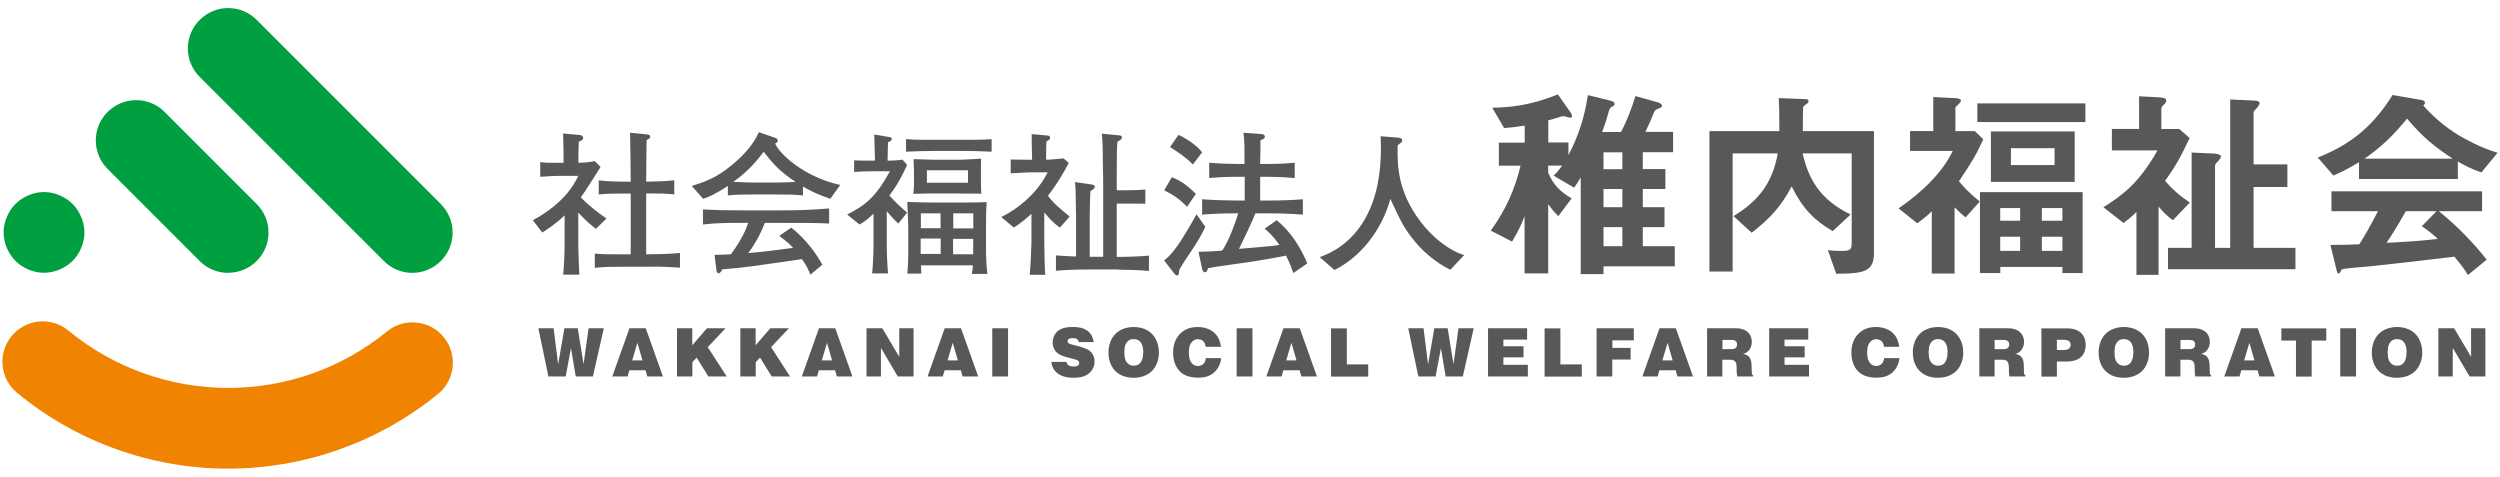 <?xml version="1.0" encoding="UTF-8"?>
<svg id="_レイヤー_1" data-name="レイヤー_1" xmlns="http://www.w3.org/2000/svg" version="1.1" viewBox="0 0 236 45">
  <!-- Generator: Adobe Illustrator 29.5.0, SVG Export Plug-In . SVG Version: 2.1.0 Build 137)  -->
  <defs>
    <style>
      .st0 {
        fill: #595757;
      }

      .st1 {
        fill: #00a040;
      }

      .st2 {
        fill: #f08300;
      }
    </style>
  </defs>
  <path class="st2" d="M21.54,44.24c-7.26,0-14.34-2.54-19.93-7.16-1.62-1.34-1.85-3.74-.51-5.36,1.34-1.62,3.74-1.85,5.36-.51,4.23,3.49,9.59,5.41,15.09,5.41s10.77-1.89,14.98-5.33c1.63-1.33,4.03-1.09,5.36.54,1.33,1.63,1.09,4.03-.54,5.36-5.57,4.54-12.6,7.05-19.8,7.05Z"/>
  <path class="st1" d="M38.93,25.76c-.97,0-1.95-.37-2.69-1.12L18.85,7.26c-1.49-1.49-1.49-3.9,0-5.38,1.49-1.49,3.9-1.49,5.38,0l17.38,17.38c1.49,1.49,1.49,3.9,0,5.38-.74.74-1.72,1.12-2.69,1.12Z"/>
  <path class="st1" d="M4.15,25.75c-.12,0-.25,0-.37-.02-.12-.01-.25-.03-.37-.06-.24-.05-.48-.12-.71-.22-.23-.1-.45-.21-.66-.35-.11-.07-.21-.14-.3-.22-.1-.08-.19-.16-.28-.25-.09-.09-.17-.18-.25-.28-.08-.1-.15-.2-.22-.3-.14-.21-.25-.43-.35-.66-.09-.23-.17-.47-.22-.71-.02-.12-.04-.25-.06-.37-.01-.13-.02-.25-.02-.37s0-.25.02-.37c.01-.12.03-.25.06-.37.05-.24.12-.48.22-.71.1-.23.21-.45.35-.66.07-.1.14-.2.22-.3.08-.1.16-.19.25-.28.09-.09.18-.17.28-.25.1-.08.2-.15.3-.22.2-.14.43-.25.66-.35.23-.1.47-.17.71-.22.12-.03.25-.04.37-.06.25-.03.5-.03.75,0,.12.01.25.03.37.06.24.05.48.12.71.22.23.09.45.21.66.35.1.07.21.14.3.22.1.08.19.16.28.25s.17.18.25.28c.08.09.15.2.22.3.14.21.25.43.35.66.1.23.17.47.22.71.02.12.04.25.06.37.01.12.02.25.02.37s0,.25-.02.37c-.01.12-.03.25-.06.37-.05.24-.12.48-.22.71-.09.23-.21.45-.35.66-.07.11-.14.21-.22.3-.08.1-.16.19-.25.28-.09.09-.18.17-.28.25-.09.08-.2.15-.3.22-.21.14-.43.25-.66.35-.23.09-.47.17-.71.22-.12.02-.25.04-.37.06-.12.01-.25.02-.37.02Z"/>
  <path class="st1" d="M21.54,25.76c-.97,0-1.95-.37-2.69-1.12l-8.69-8.69c-1.49-1.49-1.49-3.9,0-5.38,1.49-1.49,3.9-1.49,5.38,0l8.69,8.69c1.49,1.49,1.49,3.9,0,5.38-.74.74-1.72,1.11-2.69,1.11Z"/>
  <g>
    <g>
      <path class="st0" d="M56.24,21.6c-.31-.25-.91-.72-1.65-1.53v3.07c0,.59.07,2.29.1,2.79h-1.52c.12-1.4.13-2.64.13-2.71v-2.89c-.86.83-1.61,1.3-2.11,1.62l-.89-1.16c2.76-1.49,3.88-3.24,4.28-4.19h-1.65c-.65,0-1.28.04-1.93.09v-1.39c.49.07.6.07,1.71.07h.49v-.29c0-.75,0-1.16-.04-2.48l1.61.15c.15.01.28.13.28.27,0,.21-.29.32-.41.35-.02.35-.04,1.05-.04,1.71v.29c.52-.01,1.05-.06,1.56-.16l.53.56c-.24.37-1.25,1.98-1.47,2.3-.18.25-.29.43-.4.56.74.75,1.56,1.4,2.43,2l-1,.97ZM61.39,25.18h-2.62c-1.18,0-1.65.01-2.62.1v-1.34c.83.07,1.21.07,2.62.07h.77v-5.74h-.65c-.77,0-1.67,0-2.37.09v-1.33c.96.12,2.29.12,2.37.12h.65c-.01-2.27-.03-2.52-.06-4.62l1.53.15c.1.02.37.03.37.22,0,.15-.1.21-.34.32-.02,1.65-.03,1.77-.04,3.92h.28s1.34,0,2.37-.12v1.33c-.74-.09-1.65-.09-2.37-.09h-.28v5.74h.43c.71,0,1.86-.03,2.76-.12v1.39c-1.02-.07-1.42-.1-2.79-.1Z"/>
      <path class="st0" d="M78.38,18.77c-1.24-.44-1.75-.68-2.58-1.16v.84c-.74-.09-1.64-.09-2.36-.09h-2.37c-.75,0-1.65,0-2.36.09v-.9c-1.27.84-1.86,1.05-2.33,1.22l-1.08-1.22c1.31-.4,2.34-.78,3.74-1.93,1.06-.87,2.03-1.87,2.6-3.14l1.53.53c.15.04.25.13.25.28,0,.12-.12.21-.25.25.41.99,2.71,3.16,6.15,3.92l-.94,1.31ZM73.44,21.04h-1.24c-.43,1.15-1.08,2.21-1.56,2.85,1.14-.09,2.7-.28,4.23-.49-.35-.38-.6-.59-1.3-1.14l1.12-.77c1.33,1,2.52,2.65,2.93,3.51l-1.12.93c-.15-.38-.32-.8-.8-1.47-4.94.72-5.32.78-7.52.97-.06.13-.18.37-.35.37-.04,0-.16-.03-.19-.22l-.19-1.52c.77-.02,1.08-.03,1.56-.06.43-.6,1.19-1.68,1.62-2.96h-.55c-1.58,0-2.31,0-3.72.15v-1.42c1.42.07,1.93.09,3.82.09h3.21c1.74,0,2.77-.02,4.88-.18v1.42c-1.03-.06-2.29-.06-4.85-.06ZM72.09,14.33c-.6.78-1.4,1.81-2.86,2.83.15.01,1.11.07,1.83.07h2.37c.58,0,1.37-.04,1.67-.06-1.46-.97-2.05-1.61-3.01-2.85Z"/>
      <path class="st0" d="M84.79,21.08c-.21-.18-.56-.52-1.08-1.15v2.99c0,.97.04,1.93.12,2.89h-1.5c.07-.74.13-1.61.13-2.93v-2.71c-.72.71-1.11.91-1.33,1.02l-1.16-.94c1.78-.88,2.76-1.75,4.04-4.08h-1.71c-.55,0-.9.01-1.67.06v-1.09c.25.02.96.02,1.22.02h.75c-.03-1.19-.03-1.33-.07-2.46l1.43.24c.09.01.22.03.22.18,0,.1-.04.16-.35.32-.01.35-.04,1.19-.04,1.73.37,0,.93-.03,1.4-.1l.44.49c-.41.93-.86,1.81-1.67,2.89.55.65,1.31,1.31,1.67,1.62l-.84,1.05ZM90.91,14.25h-2.71c-.9,0-1.78.03-2.67.07v-1.19c.49.04.84.07,2.67.07h2.71c1.84,0,2.24-.03,2.7-.07v1.19c-1.12-.06-2.09-.07-2.7-.07ZM91.74,25.86c.07-.35.09-.52.1-.81h-4.9c0,.41.03.62.04.78h-1.33c.06-.6.09-1.22.09-1.83v-2.4s0-.71-.09-2.54c.31.03,2.17.06,2.54.06h2.36c.38,0,1.87,0,2.59-.04-.03.62-.06.77-.06,2.12v2.3c0,.8.04,1.58.13,2.36h-1.49ZM90.54,18.26h-2.24c-.93,0-1.05.01-2.08.04.06-.52.06-.87.06-1.03v-1.16c0-.1-.03-.96-.04-1.09.31.01,1.65.06,1.93.06h2.37c.52,0,1.61-.09,2.08-.1-.02.38-.02.97-.02,1.06v1.16c0,.71.03.8.04,1.08-.41-.01-1.42-.01-2.11-.01ZM88.8,22.52h-1.89v1.45h1.89v-1.45ZM88.79,20.14h-1.86v1.4h1.86v-1.4ZM91.38,16.07h-3.88v1.18h3.88v-1.18ZM91.87,22.55h-1.9v1.45h1.9v-1.45ZM91.88,20.14h-1.89v1.42h1.89v-1.42Z"/>
      <path class="st0" d="M100.04,21.48c-.68-.5-.96-.83-1.46-1.43v2.73c0,.43.03,2.37.09,3.16h-1.46c.03-.4.07-.88.09-1.3.04-1.33.07-1.47.07-1.75v-2.71c-.44.4-1.05.93-1.67,1.3l-1.18-.99c.63-.31,3.05-1.59,4.38-4.22h-1.74c-.1,0-1.09.06-1.75.09v-1.3c.27,0,1.43.02,1.67.02h.35c-.02-.34-.04-2.17-.04-2.42l1.45.13c.19.01.29.06.29.22,0,.13-.03.15-.34.35-.03.25-.04,1.37-.04,1.71h.29c.22,0,1.16-.1,1.36-.12l.49.43c-.47.9-1.02,1.87-1.96,3.1.43.63,1.27,1.34,2.05,1.96l-.93,1.05ZM105.61,25.44h-2.95c-.99,0-1.99.03-2.98.12v-1.45c.81.07,1.65.1,1.9.1v-3.57c0-.4-.03-2.15-.04-2.51-.01-.38-.03-.66-.06-.94l1.47.21c.24.03.4.07.4.24,0,.13-.16.25-.41.4-.04.46-.07,1.96-.07,2.45v3.75h1.27v-7.23c0-.35-.03-1.21-.03-1.59,0-1.3-.02-1.93-.09-2.8l1.55.15c.22.02.34.04.34.19,0,.13-.1.22-.18.27-.16.09-.18.1-.24.15-.03.24-.06.53-.06,1.49,0,.38-.01,2.02-.01,2.34v.75h1.11c.37,0,1.24-.03,1.59-.07v1.34c-.22,0-1.37-.01-1.39-.01h-1.31v5.03h.19c.83,0,2-.04,2.85-.12v1.45c-.89-.09-2.01-.12-2.85-.12Z"/>
      <path class="st0" d="M112.02,24.34c-.06.09-.46.71-.69,1.11-.06.38,0,.55-.24.55-.1,0-.18-.12-.27-.22l-.93-1.19c.32-.27.77-.6,1.64-1.96.75-1.16,1.16-1.95,1.42-2.4l.83,1.18c-.43.9-.52,1.08-1.76,2.95ZM112.07,19.52c-.72-.72-1.33-1.15-2.17-1.55l.72-1.25c.77.32,1.4.71,2.27,1.58l-.83,1.22ZM112.6,15.52c-.63-.65-1.39-1.16-2.15-1.64l.8-1.15c.75.34,1.81,1.05,2.23,1.65l-.87,1.14ZM122.09,25.78c-.16-.47-.32-.93-.69-1.65-.65.15-3.24.6-5.19.85-1.43.19-1.67.24-2.17.34-.1.29-.13.38-.28.38-.16,0-.25-.15-.28-.31l-.34-1.62c.25-.01,1.33-.04,1.55-.06.29-.01.49-.04.68-.06.68-.91,1.43-3.18,1.52-3.51h-.24c-1.06,0-2.12.03-3.17.12v-1.45c1.09.09,2.68.12,3.17.12h.85v-2.24h-.65c-.9,0-1.8.03-2.7.12v-1.45c.93.09,2.29.12,2.7.12h.63c0-1.92,0-2.12-.1-2.95l1.58.12c.28.01.44.07.44.25,0,.16-.04.18-.41.34-.01.35-.01,1.92-.03,2.24h.55c.91,0,1.81-.03,2.71-.12v1.45c-1.16-.12-2.61-.12-2.71-.12h-.55v2.24h.83c1.08,0,2.12-.03,3.2-.12v1.45c-1.37-.12-3.08-.12-3.2-.12h-1.28c-.38.93-.97,2.18-1.55,3.36.29-.03.41-.04.58-.06,2.48-.21,2.57-.21,3.24-.32-.65-.91-1.09-1.27-1.4-1.53l1.14-.8c1.31,1.06,2.23,2.51,2.89,4.07l-1.31.91Z"/>
      <path class="st0" d="M136.92,25.47c-1.46-.72-2.73-1.81-3.72-3.13-.78-1.03-1.09-1.71-1.95-3.57-.81,3.01-2.87,5.53-5.28,6.72l-1.39-1.22c1.09-.37,2.98-1.31,4.29-3.63,1.15-2.03,1.49-4.39,1.49-6.72,0-.44-.02-.72-.03-1.06l1.61.13c.13.01.43.04.43.27,0,.13-.04.16-.43.46-.03,1.81-.06,4.25,2.14,7.18,1.19,1.58,2.82,2.8,4.14,3.18l-1.31,1.39Z"/>
      <path class="st0" d="M151.37,25.14v.74h-2.15v-9.13c-.12.21-.35.58-.62.97l-1.94-1.14c.33-.31.56-.6.81-.95h-1.32v.68c.48,1.12,1.1,1.76,2.21,2.42l-1.26,1.68c-.31-.33-.54-.56-.95-1.14v6.54h-2.23v-5.4c-.31.79-.56,1.35-1.18,2.4l-2.01-1.04c1.41-1.94,2.3-3.97,2.81-6.13h-2.05v-2.17h2.44v-1.61c-.77.12-1.2.17-1.94.23l-1.12-1.92c1.53-.04,3.43-.14,6.19-1.26l1.2,1.7c.06.1.14.21.14.35,0,.1-.06.15-.17.15-.1,0-.54-.14-.64-.14-.12,0-.15,0-.48.12-.06.02-.48.15-.95.27v2.09h1.9v1.2c.95-1.84,1.49-3.46,1.84-5.67l2.11.52c.27.06.41.17.41.31,0,.12-.06.17-.23.25-.15.1-.25.17-.29.35-.25.91-.29,1.03-.66,2.05h1.78c.5-.91,1.01-2.23,1.37-3.39l2.07.58c.21.06.43.17.43.33,0,.14-.12.19-.19.21-.43.17-.46.19-.58.46-.25.64-.31.74-.79,1.8h2.61v1.92h-2.86v1.59h2.13v1.88h-2.13v1.72h2.05v1.88h-2.05v1.8h3.02v1.9h-6.71ZM153.15,14.38h-1.78v1.59h1.78v-1.59ZM153.15,17.84h-1.78v1.72h1.78v-1.72ZM153.15,21.44h-1.78v1.8h1.78v-1.8Z"/>
      <path class="st0" d="M173.34,25.84l-.79-2.23c.23.04.64.08,1.32.08.6,0,.93-.06.93-.62v-8.59h-4.63c.52,2.3,1.55,4.33,4.53,5.77l-1.7,1.57c-1.74-1.04-2.79-2.07-3.87-4.22-.99,1.9-2.09,3.06-3.77,4.37l-1.72-1.57c2.65-1.61,3.72-3.41,4.18-5.92h-4.26v11.15h-2.19v-13.25h6.6c0-2.05-.02-2.42-.06-3.12l2.59.1c.12,0,.23.08.23.19,0,.15-.15.23-.23.29-.23.14-.29.27-.29.37-.02.12-.02,1.82-.02,2.17h6.71v11.47c0,1.72-.79,1.99-3.56,1.99Z"/>
      <path class="st0" d="M184.92,17.11c.46.54.91,1.05,1.97,1.92l-1.34,1.49c-.33-.27-.54-.45-1.04-.95v6.25h-2.15v-5.88c-.25.25-.48.48-1.37,1.14l-1.76-1.41c2.5-1.72,4.24-3.6,5.11-5.42h-4.03v-1.88h2.19v-3.21l1.97.1c.43.02.64.08.64.23,0,.14-.14.25-.21.33-.27.25-.31.29-.31.39v2.17h1.84l.79.77c-.7,1.53-1.05,2.09-2.3,3.97ZM186.66,11.52v-1.76h10.2v1.76h-10.2ZM194.69,25.78v-.58h-5.86v.58h-1.92v-7.64h9.69v7.64h-1.92ZM187.94,17.17v-4.76h7.91v4.76h-7.91ZM190.7,19.64h-1.88v1.2h1.88v-1.2ZM190.7,22.35h-1.88v1.33h1.88v-1.33ZM193.95,13.99h-4.12v1.59h4.12v-1.59ZM194.69,19.64h-1.94v1.2h1.94v-1.2ZM194.69,22.35h-1.94v1.33h1.94v-1.33Z"/>
      <path class="st0" d="M205.12,20.79c-.74-.54-1.12-1.01-1.35-1.3v6.46h-2.09v-5.94c-.52.52-.89.79-1.22,1.04l-1.9-1.49c1.78-1.12,3.33-2.23,5.11-5.36h-4.31v-2.03h2.57v-3.08l1.59.08c.97.04.97.19.97.35,0,.12-.06.21-.21.35-.17.17-.25.25-.25.41v1.9h1.7l.97.85c-.85,1.8-1.39,2.77-2.32,4.04.68.79,1.35,1.39,2.34,2.05l-1.59,1.66ZM204.66,25.41v-2.01h2.23v-9l2.17.1c.23.02.6.12.6.23,0,.19-.14.33-.29.5-.25.25-.27.33-.27.43v7.74h1.43v-14.01l2.19.1c.14,0,.58.02.58.23,0,.25-.25.46-.56.81v4.99h3.19v2.13h-3.19v5.75h3.95v2.01h-12.02Z"/>
      <path class="st0" d="M234.25,16.28c-.99-.33-1.64-.7-2.23-1.03v1.65h-9.33v-1.59c-.99.6-1.57.89-2.42,1.26l-1.47-1.7c3.29-1.3,5.3-3.1,7.06-5.9l2.77.48c.15.02.29.12.29.25,0,.12-.08.21-.17.25.95,1.08,2.05,2.01,3.27,2.77.68.41,2.23,1.26,3.75,1.7l-1.53,1.86ZM232.97,25.95c-.19-.29-.43-.72-1.28-1.72-2.65.33-7,.81-7.57.87-.41.04-2.46.21-2.92.29-.1.02-.16.06-.19.14-.12.23-.17.29-.23.29s-.15-.08-.17-.17l-.62-2.53c1.22,0,1.76-.02,2.73-.06.48-.77.89-1.45,1.76-3.12h-4.39v-1.88h14.22v1.88h-4.08c1.66,1.32,3.37,3.1,4.51,4.57l-1.76,1.45ZM227.23,11.19c-1.39,1.7-2.42,2.65-4.01,3.79h8.32c-1.64-1.08-2.79-1.97-4.32-3.79ZM228.62,21.35l1.39-1.41h-2.9c-.91,1.61-1.47,2.46-1.82,2.98,1.63-.08,3.23-.17,4.84-.37-.27-.25-.74-.68-1.51-1.2Z"/>
    </g>
    <g>
      <path class="st0" d="M52.69,34.4l.59-3.41h1.26l.55,3.39.47-3.39h1.44l-1.03,4.55h-1.62l-.45-2.68-.5,2.68h-1.63l-.95-4.55h1.44l.43,3.41Z"/>
      <path class="st0" d="M60.96,30.99l1.62,4.55h-1.47l-.17-.59h-1.53l-.17.59h-1.44l1.62-4.55h1.53ZM59.68,34.02h.97l-.48-1.66-.49,1.66Z"/>
      <path class="st0" d="M66.81,32.77l1.79,2.77h-1.73l-1.1-1.78-.41.43v1.35h-1.45v-4.55h1.44v1.6l1.39-1.6h1.75l-1.68,1.78Z"/>
      <path class="st0" d="M72.79,32.77l1.79,2.77h-1.73l-1.1-1.78-.41.43v1.35h-1.45v-4.55h1.44v1.6l1.39-1.6h1.75l-1.68,1.78Z"/>
      <path class="st0" d="M78.85,30.99l1.62,4.55h-1.47l-.17-.59h-1.53l-.17.59h-1.44l1.62-4.55h1.53ZM77.58,34.02h.97l-.48-1.66-.49,1.66Z"/>
      <path class="st0" d="M83.29,30.99l1.6,2.69v-2.69h1.35v4.55h-1.49l-1.59-2.7v2.7h-1.36v-4.55h1.49Z"/>
      <path class="st0" d="M90.72,30.99l1.62,4.55h-1.47l-.17-.59h-1.53l-.17.59h-1.44l1.62-4.55h1.53ZM89.45,34.02h.97l-.48-1.66-.49,1.66Z"/>
      <path class="st0" d="M95.16,35.54h-1.49v-4.55h1.49v4.55Z"/>
      <path class="st0" d="M101.84,32.29c-.06-.21-.14-.37-.59-.37-.26,0-.36.04-.42.14-.03.04-.05.1-.05.15,0,.06.03.13.07.17.12.11.42.16.79.26.21.05.41.11.62.18.21.07.41.15.58.28.1.07.28.23.39.52.09.23.1.41.1.51,0,.25-.08.83-.66,1.21-.4.26-.84.32-1.3.32-.08,0-.33,0-.59-.04-1.01-.16-1.36-.74-1.48-1.15-.02-.07-.03-.15-.05-.31h1.43c.02.09.03.14.05.18.09.15.27.26.63.26.04,0,.33.01.46-.16.02-.02.06-.09.06-.17,0-.05-.02-.15-.12-.23-.11-.08-.3-.12-.6-.2-.28-.07-.67-.17-.94-.28-.37-.16-.63-.37-.77-.76-.03-.08-.08-.25-.08-.48s.08-.85.66-1.19c.39-.23.84-.26,1.27-.26.47,0,.92.06,1.32.33.17.12.31.27.42.45.09.17.14.29.21.64h-1.42Z"/>
      <path class="st0" d="M108.13,31.09c.86.39,1.27,1.24,1.27,2.2,0,.73-.26,1.2-.41,1.43-.6.89-1.62.94-1.99.94-.21,0-.67-.01-1.15-.24-.83-.39-1.21-1.23-1.21-2.13,0-.17.01-.59.18-1.03.5-1.26,1.69-1.38,2.15-1.39.19,0,.66,0,1.15.22ZM106.39,32.29c-.28.35-.25.86-.25.99,0,.6.14.87.34,1.05.21.19.44.19.55.19.26,0,.46-.07.62-.27.15-.19.27-.46.27-1.03,0-.06,0-.31-.06-.52-.05-.19-.22-.7-.85-.69-.37,0-.53.17-.62.29Z"/>
      <path class="st0" d="M113.82,32.74s-.03-.22-.1-.35c-.17-.34-.52-.37-.64-.37s-.37.03-.58.28c-.23.27-.27.64-.27.99,0,.06,0,.29.05.5.08.4.35.76.81.76.12,0,.23-.03.34-.08.35-.17.38-.55.4-.66h1.45c-.03.2-.04.24-.06.35-.08.28-.35,1.04-1.19,1.35-.19.07-.46.14-.93.14-.91,0-1.4-.29-1.68-.55-.5-.47-.68-1.16-.68-1.84,0-.82.32-1.61,1.04-2.06.24-.15.64-.33,1.29-.33.88,0,1.7.38,2.04,1.25.08.21.12.4.15.62h-1.42Z"/>
      <path class="st0" d="M118.23,35.54h-1.49v-4.55h1.49v4.55Z"/>
      <path class="st0" d="M122.7,30.99l1.62,4.55h-1.47l-.17-.59h-1.53l-.17.59h-1.44l1.62-4.55h1.53ZM121.42,34.02h.97l-.48-1.66-.49,1.66Z"/>
      <path class="st0" d="M127.14,34.4h2.02v1.15h-3.51v-4.55h1.49v3.4Z"/>
      <path class="st0" d="M134.81,34.4l.59-3.41h1.26l.55,3.39.47-3.39h1.44l-1.03,4.55h-1.62l-.45-2.68-.5,2.68h-1.63l-.95-4.55h1.44l.43,3.41Z"/>
      <path class="st0" d="M144.16,32.06h-2.24v.63h1.9v1.04h-1.9v.71h2.31v1.1h-3.76v-4.55h3.69v1.07Z"/>
      <path class="st0" d="M147.3,34.4h2.02v1.15h-3.51v-4.55h1.49v3.4Z"/>
      <path class="st0" d="M154.24,32.13h-2.03v.71h1.72v1.1h-1.73v1.6h-1.48v-4.55h3.51v1.14Z"/>
      <path class="st0" d="M158.2,30.99l1.62,4.55h-1.47l-.17-.59h-1.53l-.17.59h-1.44l1.62-4.55h1.53ZM156.93,34.02h.97l-.48-1.66-.49,1.66Z"/>
      <path class="st0" d="M165.5,35.54h-1.5c-.04-.2-.06-.27-.06-.63,0-.38-.01-.62-.13-.77-.14-.19-.44-.18-.48-.18h-.74v1.58h-1.44v-4.55h2.5c.08,0,.17,0,.26,0,.15,0,.91.02,1.26.58.07.11.2.35.2.7,0,.4-.17.79-.5,1-.12.08-.21.11-.34.14.06.01.13.03.19.04.14.04.41.14.54.5.13.35.08.88.11,1.24,0,.05,0,.14.04.18.03.02.05.02.08.02v.14ZM162.6,32.96h.79s.08,0,.12,0c.17-.01.33-.06.42-.21.01-.03.05-.12.05-.24,0-.03,0-.11-.04-.19-.1-.21-.32-.23-.52-.23h-.82v.88Z"/>
      <path class="st0" d="M170.7,32.06h-2.24v.63h1.9v1.04h-1.9v.71h2.31v1.1h-3.76v-4.55h3.69v1.07Z"/>
      <path class="st0" d="M177.85,32.74s-.03-.22-.1-.35c-.17-.34-.52-.37-.64-.37s-.37.03-.58.28c-.23.27-.27.64-.27.99,0,.06,0,.29.05.5.08.4.35.76.81.76.12,0,.23-.03.34-.08.35-.17.38-.55.4-.66h1.45c-.03.2-.04.24-.06.35-.08.28-.35,1.04-1.19,1.35-.19.07-.46.14-.93.14-.91,0-1.4-.29-1.68-.55-.5-.47-.68-1.16-.68-1.84,0-.82.32-1.61,1.04-2.06.24-.15.64-.33,1.29-.33.88,0,1.7.38,2.04,1.25.08.21.12.4.15.62h-1.42Z"/>
      <path class="st0" d="M184.06,31.09c.86.39,1.27,1.24,1.27,2.2,0,.73-.26,1.2-.41,1.43-.6.89-1.62.94-1.99.94-.21,0-.67-.01-1.15-.24-.83-.39-1.21-1.23-1.21-2.13,0-.17.01-.59.18-1.03.5-1.26,1.69-1.38,2.15-1.39.19,0,.66,0,1.15.22ZM182.32,32.29c-.28.35-.25.86-.25.99,0,.6.14.87.34,1.05.21.19.44.19.55.19.26,0,.46-.07.62-.27.15-.19.27-.46.27-1.03,0-.06,0-.31-.06-.52-.05-.19-.22-.7-.85-.69-.37,0-.53.17-.62.29Z"/>
      <path class="st0" d="M191.2,35.54h-1.5c-.04-.2-.06-.27-.06-.63,0-.38-.01-.62-.13-.77-.14-.19-.44-.18-.48-.18h-.74v1.58h-1.44v-4.55h2.5c.08,0,.17,0,.26,0,.15,0,.91.02,1.26.58.07.11.2.35.2.7,0,.4-.17.79-.5,1-.12.08-.21.11-.34.14.06.01.13.03.19.04.14.04.41.14.54.5.13.35.08.88.11,1.24,0,.05,0,.14.04.18.03.02.05.02.08.02v.14ZM188.29,32.96h.79s.08,0,.12,0c.17-.01.33-.06.42-.21.01-.03.05-.12.05-.24,0-.03,0-.11-.04-.19-.1-.21-.32-.23-.52-.23h-.82v.88Z"/>
      <path class="st0" d="M194.17,34.13v1.42h-1.46v-4.55h2.16c.12,0,.23,0,.35,0,.2,0,1.08.03,1.47.74.07.12.2.42.2.83,0,.19-.03.77-.46,1.15-.14.12-.32.23-.5.28-.35.13-.72.13-1.08.13h-.68ZM194.17,33.04h.63c.23,0,.48-.03.61-.25.02-.04.06-.12.06-.25,0-.08-.03-.18-.07-.25-.12-.18-.35-.2-.54-.21h-.69v.95Z"/>
      <path class="st0" d="M201.6,31.09c.86.39,1.27,1.24,1.27,2.2,0,.73-.26,1.2-.41,1.43-.6.89-1.62.94-1.99.94-.21,0-.67-.01-1.15-.24-.83-.39-1.21-1.23-1.21-2.13,0-.17.01-.59.18-1.03.5-1.26,1.69-1.38,2.15-1.39.19,0,.66,0,1.15.22ZM199.86,32.29c-.28.35-.25.86-.25.99,0,.6.14.87.34,1.05.21.19.44.19.55.19.26,0,.46-.07.62-.27.15-.19.27-.46.27-1.03,0-.06,0-.31-.06-.52-.05-.19-.22-.7-.85-.69-.37,0-.53.17-.62.29Z"/>
      <path class="st0" d="M208.74,35.54h-1.5c-.04-.2-.06-.27-.06-.63,0-.38-.01-.62-.13-.77-.14-.19-.44-.18-.48-.18h-.74v1.58h-1.44v-4.55h2.5c.08,0,.17,0,.26,0,.15,0,.91.02,1.26.58.07.11.2.35.2.7,0,.4-.17.79-.5,1-.12.08-.21.11-.34.14.06.01.13.03.19.04.14.04.41.14.54.5.13.35.08.88.11,1.24,0,.05,0,.14.04.18.03.02.05.02.08.02v.14ZM205.84,32.96h.79s.08,0,.12,0c.17-.01.33-.06.42-.21.01-.03.05-.12.05-.24,0-.03,0-.11-.04-.19-.1-.21-.32-.23-.52-.23h-.82v.88Z"/>
      <path class="st0" d="M213.13,30.99l1.62,4.55h-1.47l-.17-.59h-1.53l-.17.59h-1.44l1.62-4.55h1.53ZM211.85,34.02h.97l-.48-1.66-.49,1.66Z"/>
      <path class="st0" d="M219.59,32.15h-1.37v3.4h-1.48v-3.4h-1.38v-1.15h4.24v1.15Z"/>
      <path class="st0" d="M222.41,35.54h-1.49v-4.55h1.49v4.55Z"/>
      <path class="st0" d="M227.39,31.09c.86.39,1.27,1.24,1.27,2.2,0,.73-.26,1.2-.41,1.43-.6.89-1.62.94-1.99.94-.21,0-.67-.01-1.15-.24-.83-.39-1.21-1.23-1.21-2.13,0-.17.01-.59.18-1.03.5-1.26,1.69-1.38,2.15-1.39.19,0,.66,0,1.15.22ZM225.65,32.29c-.28.35-.25.86-.25.99,0,.6.14.87.34,1.05.21.19.44.19.55.19.26,0,.46-.07.62-.27.15-.19.27-.46.27-1.03,0-.06,0-.31-.06-.52-.05-.19-.22-.7-.85-.69-.37,0-.53.17-.62.29Z"/>
      <path class="st0" d="M231.67,30.99l1.6,2.69v-2.69h1.35v4.55h-1.49l-1.59-2.7v2.7h-1.36v-4.55h1.49Z"/>
    </g>
  </g>
</svg>